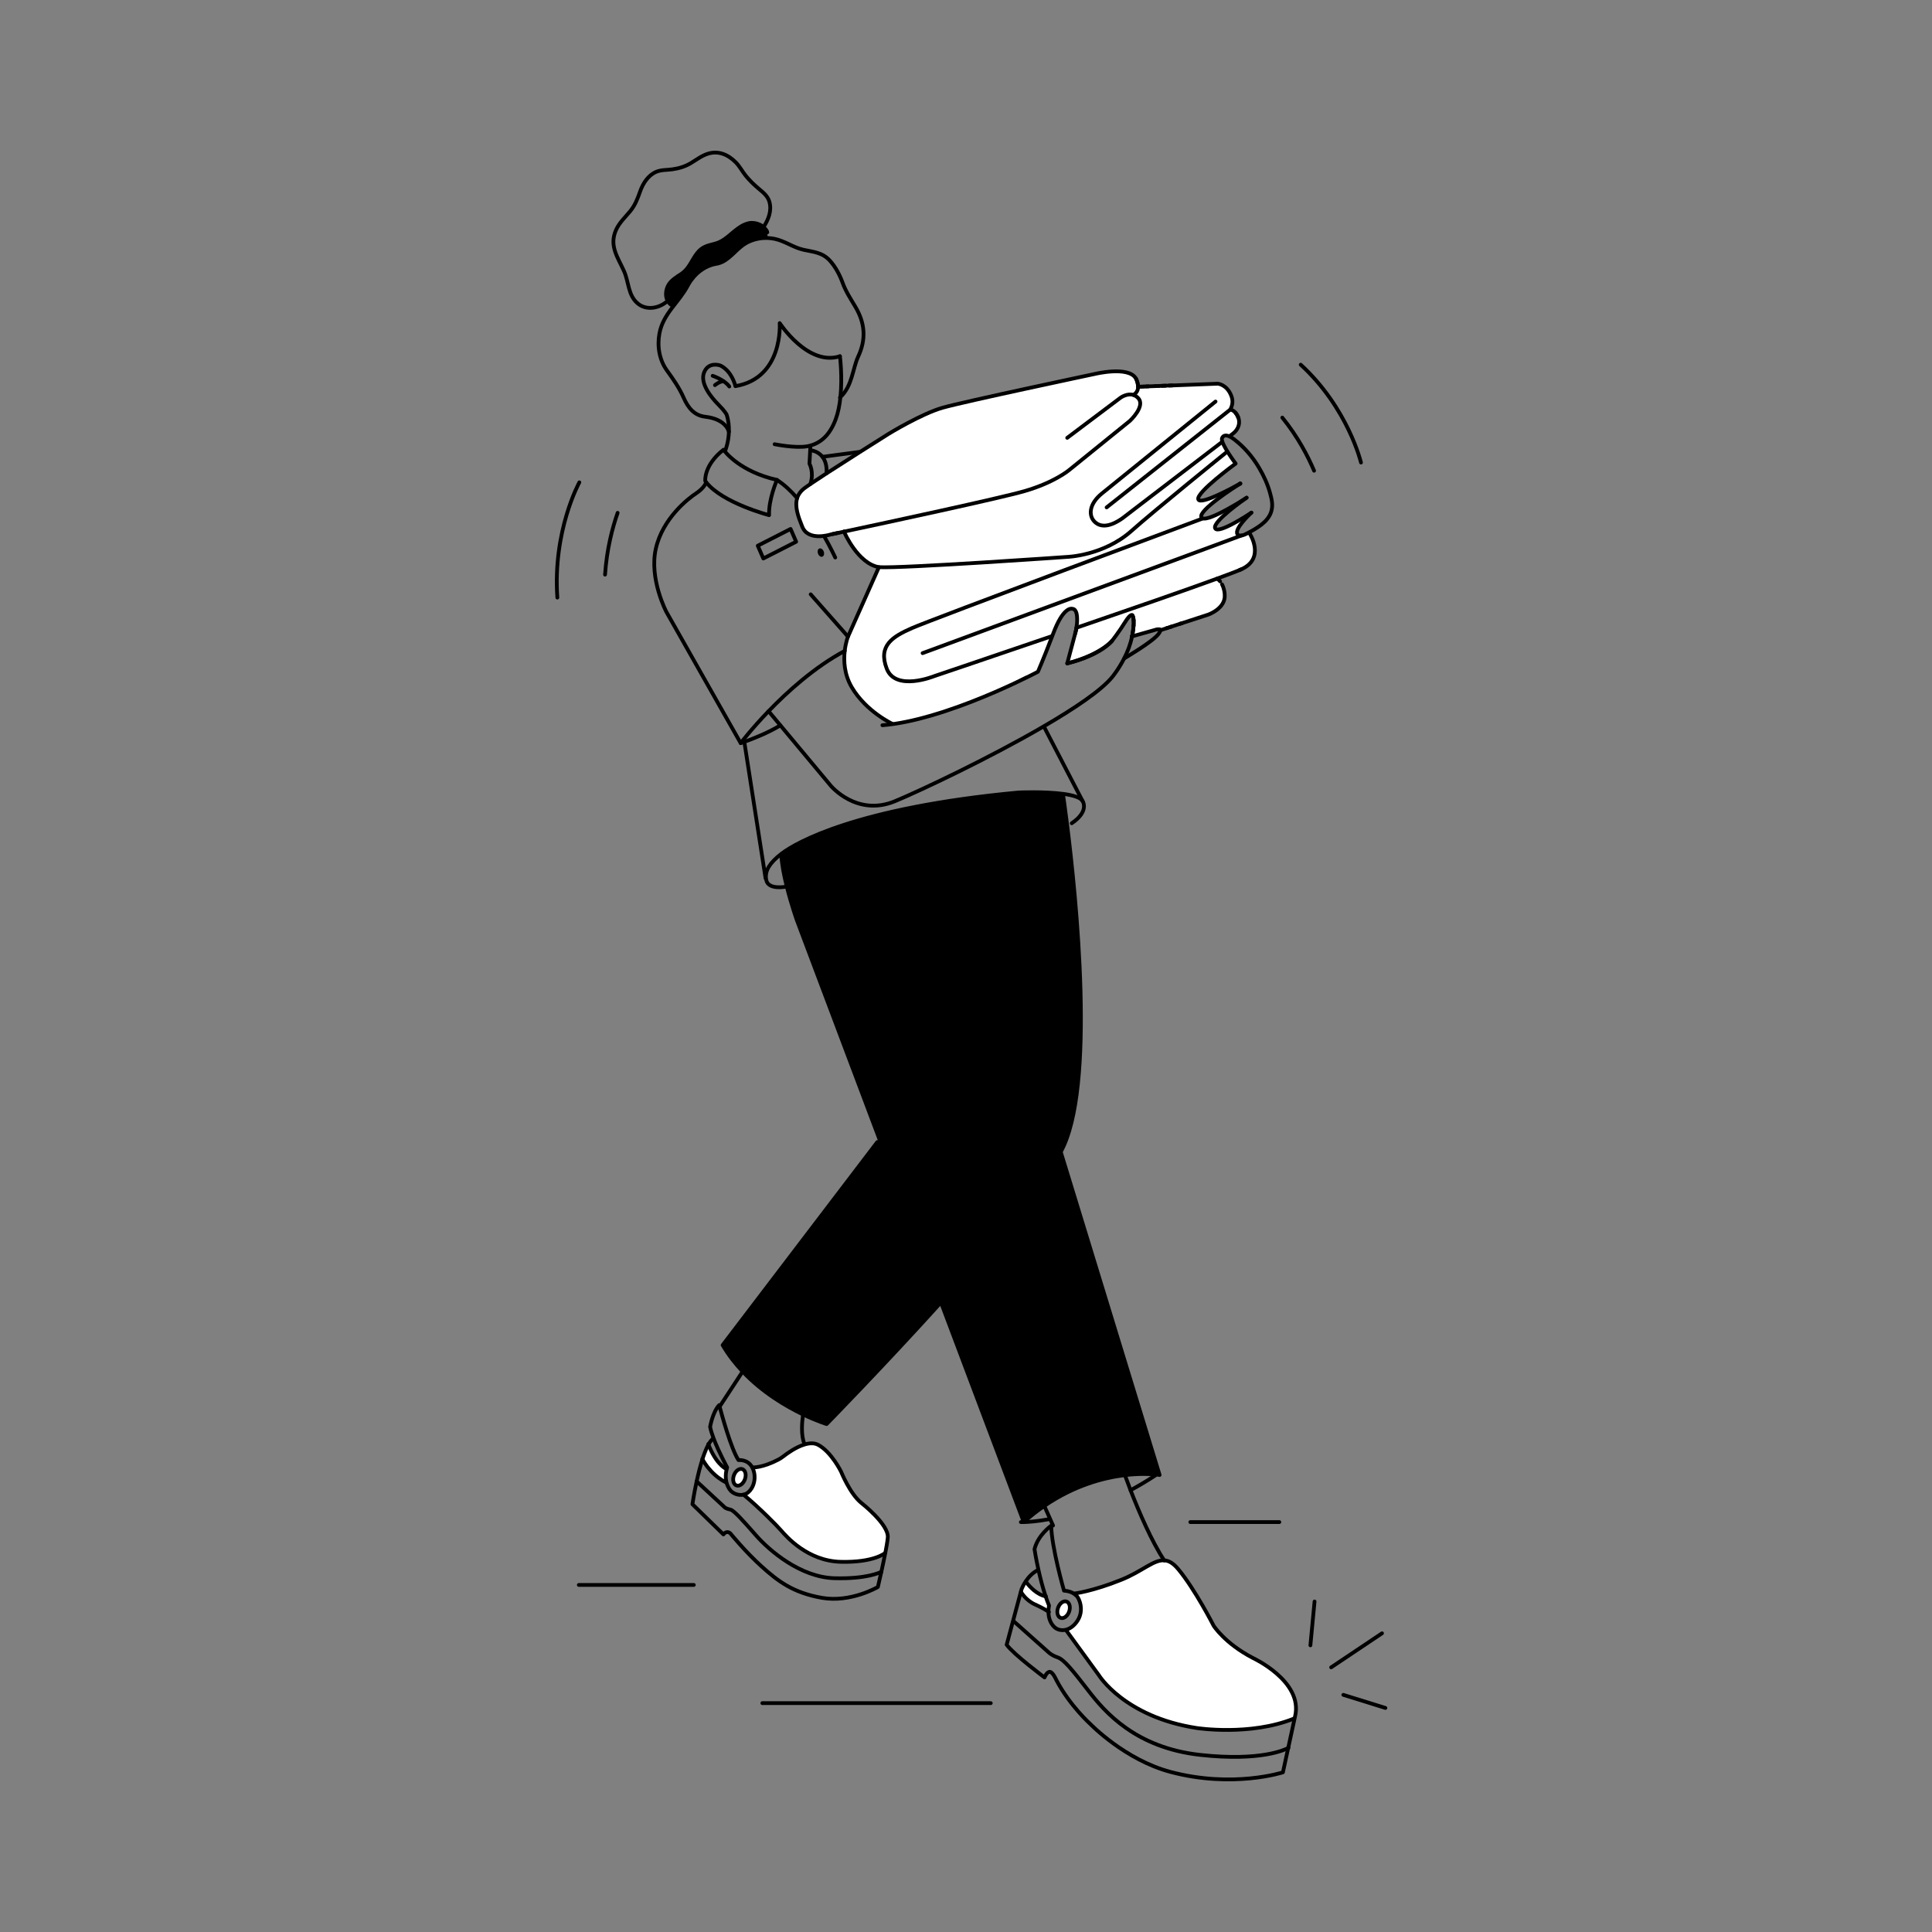 <?xml version="1.0" encoding="UTF-8"?>
<svg id="Illus" xmlns="http://www.w3.org/2000/svg" viewBox="0 0 1077.17 1077.17">
  <rect x="0" y="0" width="1077.17" height="1077.17" fill="#808080" stroke="none"/>
  <defs>
    <style>
      .cls-1 {
        fill: #000200;
      }

      .cls-1, .cls-2, .cls-3 {
        stroke-width: 0px;
      }

      .cls-2 {
        fill: #000;
      }

      .cls-4 {
        fill: none;
        stroke: #000;
        stroke-linecap: round;
        stroke-linejoin: round;
        stroke-width: 2.1px;
      }

      .cls-3 {
        fill: #fff;
      }
    </style>
  </defs>
  <g>
    <g>
      <path class="cls-3" d="M649.07,869.96c2.55.14,5.03,1.53,7.82,4.87,9.31,11.13,19.76,31.58,19.76,31.58,0,0,6.14,9.76,21.81,17.94,0,0,28.16,12.95,23.62,32.48l-.27,1.25-.36.08c-24.55,9.9-54.25,5.28-54.25,5.28-40.27-6.2-54.53-29.44-54.53-29.44l-18.33-25.16-.15-.17s.07,0,.1-.02c.68-.16,1.36-.42,2.03-.79.15-.06.29-.15.43-.24.28-.16.57-.35.84-.56.14-.1.28-.2.41-.32.27-.21.53-.45.79-.71.12-.11.25-.24.36-.37.03-.02.05-.04.06-.06.1-.1.2-.21.28-.32.11-.11.2-.22.29-.34.15-.17.28-.35.42-.53.18-.24.35-.49.52-.75,3.98-6.08.82-12.83-.53-13.96-.14-.12-.28-.24-.44-.37-.14-.13-.3-.26-.47-.39-.01-.01-.03-.02-.04-.03-.08-.06-.17-.13-.26-.2-.1-.07-.21-.14-.32-.22l.31-.03s10-1.13,26.35-7.72c11.45-4.62,17.78-11.12,23.75-10.78Z"/>
      <path class="cls-3" d="M690.82,299.06c1.5.67,3.72-.17,6.07-1.33.05.08.09.14.09.14,0,0,8.38,13.27-4.46,19.33-.12.06-.26.12-.41.19-.29.13-.62.27-1.01.44-.58.24-1.27.52-2.05.83-.5.19-1.04.4-1.62.63-2.4.92-5.42,2.05-8.83,3.3-17.64,6.45-48.37,17.1-78.41,27.4.09-.6.18-1.39.25-2.25.02-.26.04-.54.06-.82,0-.21.02-.42.03-.64.11-3.16-.28-6.68-2.6-6.84,0,0-.05-.02-.15-.04-.94-.27-6.24-1-10.51,13.67-.25.66-.5,1.31-.74,1.95l-.5-.19c-35.08,11.99-65.2,22.16-65.2,22.16,0,0-21.48,8.74-26.44-4.18-4.97-12.91,3.35-17.89,14.03-22.6,10.67-4.71,161.9-61.04,161.9-61.04l.1-.2c4.12,1.81,24.04-11.1,24.62-11.48-.56.38-19.18,13.28-17.56,17.01,1.6,3.69,19.27-8.05,20.23-8.69-.71.56-10.7,8.56-7.86,12.45.28.37.6.63.97.8Z"/>
      <path class="cls-3" d="M691.1,317.83c.39-.17.72-.31,1.01-.44-.29.13-.63.28-1.01.44Z"/>
      <path class="cls-3" d="M691.38,269.66c.06-.03.1-.06.13-.07-.03.02-.08.05-.13.07Z"/>
      <path class="cls-3" d="M690.51,233.17c.65,1.85.36,3.55-.2,4.9.55-1.34.82-3.03.2-4.9Z"/>
      <path class="cls-3" d="M685.94,228.34s1.01.1,2.15,1.03c.24.2.48.43.72.71.54.63,1.09,1.5,1.55,2.68.05.13.1.27.15.41.62,1.87.35,3.56-.2,4.9-.11.27-.23.52-.36.76-.63,1.18-1.53,2.16-2.56,2.95l-1.74,1.34-.23.17c-2.54-1.12-3.57,0-3.93.68-.03.03-.04.07-.06.1-.07.12-.1.22-.11.28-.01.02-.01.03-.01.05-.01,0-.01.02-.01.02-.02.06-.03.14-.05.22-.2,1.48,1.5,4.54,3.18,7.64l-1.06.22s-39.48,31.88-52.5,43.48c-15.57,13.87-35.85,14.52-35.85,14.52,0,0-92.44,6.51-104.99,5.72-11.74-2.02-19.23-19.33-19.23-19.33l-.21-.49s.08-.02.13-.03c22.27-4.74,86.56-18.54,100.41-22.53,16.83-4.86,24.98-11.78,24.98-11.78l33.8-27.37s8.83-8.09,4.75-12.65c-.85-.95-1.77-1.52-2.7-1.82,1.83-1.18,2.65-2.92,2.55-4.59l1.31-.05c.26,0,.55-.02.88-.03l1.04-.04c.38-.02.79-.03,1.22-.05.42-.01.88-.03,1.35-.05l3.95-.15c.57-.02,1.15-.04,1.75-.07l1.84-.07c.62-.02,1.26-.05,1.9-.07l2.16-.09c.59-.02,1.19-.04,1.79-.06l25.22-.97s5.07.27,7.6,6.81c.6,1.55.72,3,.53,4.31-.01.13-.04.26-.06.39-.17.95-.5,1.82-.89,2.59-.05.11-.1.21-.16.31Z"/>
      <path class="cls-3" d="M689.05,318.66c-.5.2-1.04.41-1.62.63.58-.23,1.12-.44,1.62-.63Z"/>
      <path class="cls-3" d="M685.94,255.17c1.07,2.18,2.98,3.29,2.98,3.29,0,0-22.14,16.15-20.83,19.94,1.22,3.53,20.56-7.21,23.19-8.68-2.71,1.72-23.49,14.98-21.44,18.74.13.23.32.4.58.51l-.1.2s-151.23,56.33-161.9,61.04c-10.68,4.71-19,9.69-14.03,22.6,4.96,12.92,26.44,4.18,26.44,4.18,0,0,30.12-10.17,65.2-22.16l.5.19c-2.52,6.63-4.75,12.11-6.18,15.55-1.66,2.83-3.17,4.47-4.45,5.39-.56.29-1.2.61-1.91.97h-.02c-1.05.28-1.79.05-2.15-.15,0,0-20.3,11.45-44.61,19.66-.52.18-1.05.35-1.59.53-8.95,2.88-18.13,5.28-26.74,6.58-.36.05-.72.11-1.07.15-.16-.08-.31-.14-.31-.14,0,0-14.6-6.82-22.58-20.35-4.28-7.23-4.59-14.82-3.95-20.31.55-4.77,1.82-7.96,1.82-7.96l17.1-38.41s.07-.16.14-.31c12.55.79,104.99-5.72,104.99-5.72,0,0,20.28-.65,35.85-14.52,13.02-11.6,52.5-43.48,52.5-43.48l1.06-.22c.53.98,1.05,1.96,1.51,2.89Z"/>
      <path class="cls-3" d="M686.16,228.36s.88.11,1.93,1.01c-1.14-.93-2.15-1.03-2.15-1.03l.22.02Z"/>
      <path class="cls-3" d="M686.99,225.44c.02-.13.05-.26.06-.39l-.06.39Z"/>
      <path class="cls-3" d="M685.42,243.29l-.3.23s-.07.05-.15.12c-2.28-.69-3.15-.13-3.48.33.36-.68,1.39-1.8,3.93-.68Z"/>
      <path class="cls-3" d="M682.82,331.51c.68,7.75-9.18,11.16-9.18,11.16l-14.65,4.78c-.4.13-.81.26-1.21.39l-4.56,1.49c-.36.12-.7.23-1.03.34l-1.1.36c-.23.07-.45.14-.66.21l-3.54,1.16h0c0-.06-.02-.11-.04-.15,0-.04-.02-.07-.05-.1-.02-.03-.04-.06-.07-.09-.08-.08-.19-.14-.31-.17-.05-.02-.1-.03-.16-.04-.96-.17-2.65.45-2.65.45l-12.41,3.5s-.02,0-.04,0c0-.02.01-.04.01-.07,0-.02.02-.05.02-.08.02-.07.04-.17.06-.28,0-.05.02-.09.03-.14.03-.15.06-.32.1-.51.02-.13.05-.27.07-.41.03-.16.06-.32.09-.5.08-.5.17-1.08.25-1.69.01-.11.03-.21.04-.32.08-.64.15-1.33.19-2.02.01-.03.01-.06.01-.09.06-.93.08-1.87.02-2.76v-.07c-.05-.73-.15-1.42-.32-2.02-.08-.31-.19-.59-.31-.85,0,0-.95-1.34-4.23,4-3.29,5.33-7.11,10.22-7.11,10.22l-.02.02c-.38.46-6.85,7.92-25.04,12.63l4.41-16.52.55-2.06s.1-.5.21-1.3c30.04-10.3,60.77-20.95,78.41-27.4.09.06.18.13.26.19.41.32.78.67,1.12,1.04.09.11.18.21.27.32.18.23.35.46.51.7.21.31.4.64.56.96.12.23.23.45.33.68.06.12.11.24.15.36.08.19.15.38.22.57.06.17.11.34.16.5.11.35.2.69.27,1.01.03.1.05.21.07.31l.06.3c.02.1.04.19.05.29.05.25.08.49.11.7.01.08.02.15.02.22.01.05.01.1.02.14.04.4.04.63.04.63Z"/>
      <path class="cls-3" d="M682.63,329.82c.05.26.08.49.11.7-.03-.21-.06-.45-.11-.7Z"/>
      <path class="cls-3" d="M682.58,329.53l-.06-.3.06.3Z"/>
      <path class="cls-3" d="M682.45,328.92c-.07-.32-.16-.66-.27-1.01.11.35.2.69.27,1.01Z"/>
      <path class="cls-3" d="M682.02,327.41c-.07-.19-.14-.38-.22-.57.08.19.16.38.22.57Z"/>
      <path class="cls-3" d="M681.65,326.48c-.1-.23-.21-.45-.33-.68.12.22.23.45.33.68Z"/>
      <path class="cls-3" d="M646.89,351.39c-.01-.05-.02-.1-.04-.14.02.04.04.09.04.14Z"/>
      <path class="cls-2" d="M582.25,839.62c-3.81,2.61-7.64,5.59-11.46,9l-46.17-122.48-33.93-90-46.37-123s-3.14-8.85-5.67-18.89c-1.53-6.1-2.83-12.65-3.05-17.91l-.13-.17c.18-.15.37-.29.56-.43,7.45-5.63,40.72-25.39,131.88-33.9,0,0,14.44-.65,25.02.8l-.14,1.03s.87,5.82,2.09,15.51c5.08,40.28,16.25,147.51-3.47,183.05l55.13,180.14s-.85-.15-2.43-.29c-3.13-.29-9.12-.56-16.91.37-11.98,1.44-28.23,5.72-44.95,17.17Z"/>
      <path class="cls-3" d="M646.42,350.89c-.05-.02-.1-.03-.16-.04.06.01.11.02.16.04Z"/>
      <path class="cls-3" d="M460.83,263.91c5.72-3.71,12.45-8.01,18.46-11.82,8.98-5.7,16.35-10.33,16.35-10.33,0,0,18.06-11.04,29.87-14.43,11.81-3.38,84.85-18.83,84.85-18.83,0,0,18.83-4.61,22.95,2.5l.11.22s.05.1.07.16c.11.23.26.58.41,1,.04.11.07.22.11.33.07.22.13.45.2.69.06.28.13.57.17.88.02.1.04.2.05.3.03.19.05.39.06.59.01.15.02.31.02.46.1,1.67-.72,3.41-2.55,4.59.93.3,1.85.87,2.7,1.82,4.08,4.56-4.75,12.65-4.75,12.65l-33.8,27.37s-8.15,6.92-24.98,11.78c-13.85,3.99-78.14,17.79-100.41,22.53-.05.01-.09.02-.13.03-1.16.25-2.2.47-3.11.67-.66.14-1.26.26-1.78.37-.36.08-.69.14-.97.21-.14.03-.28.05-.4.08-.74.16-1.14.24-1.14.24,0,0-12.49,4.12-15.88-4.27-2.35-5.81-4.31-11.33-2.85-15.99.64-2.07,1.96-3.97,4.21-5.64.74-.55,1.82-1.3,3.15-2.21,2.34-1.59,5.48-3.66,9.01-5.95Z"/>
      <path class="cls-3" d="M599.28,888.94c.17.13.33.26.47.39-.15-.13-.3-.26-.47-.39Z"/>
      <path class="cls-3" d="M599.21,905.6c.1-.1.2-.21.28-.32-.08.11-.18.22-.28.32Z"/>
      <path class="cls-3" d="M597.59,907.06c.14-.1.28-.21.41-.32-.13.12-.27.22-.41.32Z"/>
      <path class="cls-3" d="M597.59,907.06c-.27.21-.56.4-.84.56.28-.17.56-.36.84-.56Z"/>
      <path class="cls-3" d="M596.32,907.86c.14-.08.28-.16.43-.24-.14.09-.28.18-.43.24Z"/>
      <path class="cls-3" d="M594.65,892.93c1.69.61,2.33,3.14,1.42,5.66-.91,2.51-3.03,4.05-4.72,3.44-1.7-.62-2.33-3.15-1.42-5.67.91-2.51,3.02-4.05,4.72-3.43Z"/>
      <path class="cls-3" d="M594.29,908.65c.67-.17,1.35-.43,2.03-.79-.67.37-1.35.63-2.03.79Z"/>
      <path class="cls-3" d="M586.53,355.02c.24-.64.49-1.29.74-1.95-2.44,8.39-4.8,13.9-6.92,17.5,1.43-3.44,3.66-8.92,6.18-15.55Z"/>
      <path class="cls-3" d="M582.98,890.02c.6,1.77,1.23,3.5,1.91,5.16,0,0-.34,1.42-.34,3.39-.77-.52-3.23-2.11-7.52-4.04-5.28-2.38-7.79-7-7.79-7l-.07-.05.34-1.27.03-.09c.03-.06.06-.14.1-.25.14-.34.39-.93.76-1.66.1-.2.21-.41.33-.63.19-.33.39-.69.61-1.06.08-.12.15-.24.23-.36.09-.14.19-.29.29-.45.03.05.07.1.07.1,0,0,3.15,4.61,7.7,6.99.14.08.29.15.44.22.21.11.42.2.64.29.14.07.29.13.45.18.41.16.84.3,1.27.41.14.03.28.07.43.09l.12.03Z"/>
      <path class="cls-3" d="M582.43,889.9c.14.03.28.06.43.09-.15-.02-.29-.06-.43-.09Z"/>
      <path class="cls-3" d="M580.71,889.31c.15.06.3.13.45.18-.16-.05-.31-.11-.45-.18Z"/>
      <path class="cls-3" d="M579.63,888.8c.15.08.3.15.44.22-.15-.07-.3-.14-.44-.22Z"/>
      <path class="cls-3" d="M573.99,376.93c.71-.36,1.35-.68,1.91-.97-.71.52-1.35.82-1.91.97Z"/>
      <path class="cls-2" d="M490.69,636.14l33.93,90c-31.14,34.47-63.74,67.83-63.74,67.83,0,0-5.37-1.63-13.08-5.31-9.55-4.56-22.7-12.27-33.72-23.94-4.13-4.35-7.95-9.26-11.18-14.76l86.25-113.24,1.54-.58Z"/>
      <path class="cls-3" d="M498.88,403.55c8.61-1.3,17.79-3.7,26.74-6.58-8.7,2.86-17.86,5.28-26.74,6.58Z"/>
      <path class="cls-3" d="M498.88,403.55c-.35.06-.7.11-1.05.16-.01,0-.01-.01-.02-.01.35-.04.71-.1,1.07-.15Z"/>
      <path class="cls-3" d="M480.23,837.95s15.47,12.03,14.74,19.36c-.11,1.14-.32,2.6-.6,4.25-.17.96-.35,1.99-.55,3.05-.08.41-.16.83-.24,1.25l-.15.04s-6.15,5.34-24.69,4.88c-18.55-.45-30.49-14.29-33.29-17.54-1.99-2.32-12.02-12.58-20.91-19.91.04,0,.09,0,.14-.03.14-.04.28-.08.41-.12.37-.11.74-.26,1.08-.46.13-.07.26-.15.39-.24.15-.09.3-.2.44-.32.47-.38.89-.81,1.27-1.27.26-.31.49-.64.7-.97.32-.51.6-1.04.83-1.6,1.09-2.58,1.22-5.61.41-8.24-.05-.18-.11-.36-.18-.54-.06-.18-.13-.35-.21-.52-.05-.14-.11-.27-.18-.4-.06-.16-.14-.32-.23-.47h.21s5.2.37,14.2-4.28c1.03-.53,2.01-1.16,2.91-1.87,2.12-1.66,6.98-5.18,11.8-6.63,2.72-.82,5.43-.99,7.63.19,7.42,3.98,12.76,14.93,12.76,14.93,0,0,4.97,12.39,11.31,17.46Z"/>
      <path class="cls-3" d="M494.37,861.56c-.16.96-.35,1.98-.55,3.05.2-1.06.38-2.09.55-3.05Z"/>
      <path class="cls-3" d="M465.7,297.44c.52-.11,1.12-.23,1.78-.37-.67.14-1.26.26-1.78.37Z"/>
      <path class="cls-1" d="M459.19,307.31c.53,1.23.28,2.57-.56,3.01-.84.43-1.96-.22-2.49-1.45-.54-1.23-.29-2.58.56-3.01.84-.43,1.96.22,2.49,1.45Z"/>
      <path class="cls-1" d="M428,132.7v.14s-4.93.25-4.93.25l-7.61,2.81-5.33,4.33-.33.29c2.04-1.94,4.09-3.87,6.5-5.16,3.61-1.94,7.68-2.81,11.7-2.66Z"/>
      <path class="cls-2" d="M427.8,129.57l.2,3.13c-4.02-.15-8.09.72-11.7,2.66-2.41,1.29-4.46,3.22-6.5,5.16l-.13.13-3.64,3.24c-1.07.86-2.19,1.61-3.41,2.18l-2.47.87c-.25.06-.5.11-.76.15-6.49,1.05-12.22,5.59-15.58,11.53l-.58.74-2.83,4.76-4.94,6.38-2.66-2.38-1.41-5.32c.02-.21.05-.42.09-.63l2.26-4.42,3.92-3.57.37-.27s.09-.06.14-.09c.61-.4,1.23-.8,1.83-1.22.49-.34.94-.7,1.36-1.08l1.16-.83,7.45-10.97,6.67-3.14,1.67-.64c.23-.06.45-.12.68-.18,1.04-.29,2.02-.7,2.95-1.2l1.83-.7,7.77-6.46,6.35-2.98,5.78.84c.79.38,1.52.85,2.15,1.41h.01s1.66,2.14,1.66,2.14c0,.01,0,.02.01.03.11.23.21.47.29.72h.01Z"/>
      <path class="cls-1" d="M427.77,129.18l.02.38c-.08-.25-.18-.49-.29-.72l.27.34Z"/>
      <path class="cls-1" d="M425.7,126.51l.12.16c-.63-.56-1.36-1.03-2.15-1.41l1.2.18.83,1.07Z"/>
      <path class="cls-3" d="M420.21,820.08c-.05-.18-.11-.36-.18-.54.07.18.13.36.18.54Z"/>
      <path class="cls-3" d="M419.8,828.32c-.23.56-.51,1.09-.83,1.6.32-.51.6-1.04.83-1.6Z"/>
      <path class="cls-3" d="M418.97,829.92c-.21.33-.44.66-.7.97.25-.31.48-.64.7-.97Z"/>
      <path class="cls-3" d="M413.9,819.1c1.7.62,2.33,3.15,1.42,5.66-.91,2.52-3.02,4.06-4.71,3.44-1.7-.61-2.34-3.15-1.42-5.66.91-2.51,3.02-4.05,4.71-3.44Z"/>
      <path class="cls-1" d="M406.03,143.89l-1.79,1.61-1.62.57c1.22-.57,2.34-1.32,3.41-2.18Z"/>
      <path class="cls-3" d="M404.78,818.95l.43-.02c-.41,1.58-.57,3.01-.56,4.3,0,.28.01.55.03.82.01.21.02.41.05.6.02.28.06.55.11.81,0,.06,0,.11.02.16.03.16.06.32.1.48.04.21.09.41.14.61l-.23-.16c-1.59-.78-3.03-1.69-4.32-2.66-.21-.15-.42-.31-.62-.48-.26-.2-.51-.4-.75-.61-.15-.12-.3-.25-.45-.39-1.56-1.37-2.85-2.79-3.9-4.08-.23-.3-.46-.58-.67-.86-.27-.37-.53-.72-.76-1.06-.19-.27-.36-.53-.52-.77-.13-.19-.24-.38-.35-.55-.07-.11-.13-.21-.19-.31-.12-.19-.22-.37-.31-.52-.19-.33-.32-.58-.39-.71.18-.56.36-1.12.55-1.66.17-.48.34-.96.51-1.42.31-.84.64-1.64.97-2.4.12-.29.25-.57.38-.85.12-.26.24-.51.37-.76.06-.13.13-.26.2-.39.09-.19.19-.37.29-.54.03-.06.06-.12.1-.17.1.29.31.83.61,1.53.03.08.07.18.11.27.17.41.38.87.62,1.36,0,0,0,.01,0,.01.12.26.25.52.39.8.12.25.26.52.4.78.15.29.31.57.47.86.1.17.2.35.3.52s.21.35.32.53c.19.32.4.64.61.96.13.19.26.39.4.58.13.19.27.39.41.58s.28.37.43.56c.17.22.34.43.52.64.13.16.26.31.4.46.41.46.84.9,1.29,1.31.13.12.25.23.38.35.48.41.99.79,1.52,1.13.19.13.39.25.59.36Z"/>
      <path class="cls-3" d="M404.65,823.23c0,.28.01.55.03.82-.02-.27-.03-.54-.03-.82Z"/>
      <path class="cls-3" d="M402.29,817.11c.12.12.25.24.38.35-.13-.12-.25-.23-.38-.35Z"/>
      <path class="cls-1" d="M398.31,135.94l3.63-1.38c-.93.5-1.91.91-2.95,1.2-.23.06-.45.12-.68.18Z"/>
      <path class="cls-1" d="M400.15,146.94l-5.55,1.96-6.83,4.68-3.96,5.04c3.36-5.94,9.09-10.48,15.58-11.53.26-.04.51-.09.76-.15Z"/>
      <path class="cls-3" d="M397.91,811.49c.1.17.21.35.32.53-.11-.18-.22-.36-.32-.53Z"/>
      <path class="cls-3" d="M397.61,810.97c-.16-.29-.32-.57-.47-.86.15.28.31.57.47.86Z"/>
      <path class="cls-3" d="M396.74,809.33c-.14-.28-.27-.54-.39-.8.12.25.25.52.39.8Z"/>
      <path class="cls-3" d="M396.35,808.52c-.24-.49-.45-.95-.62-1.36.18.41.38.87.62,1.36Z"/>
      <path class="cls-3" d="M395.01,805.35c.11.29.31.83.61,1.54-.3-.7-.51-1.24-.61-1.53,0,0,0,0,0,0Z"/>
      <path class="cls-3" d="M395.01,805.35s0,0,0,0c0,0,0,0,0,0h0Z"/>
      <path class="cls-3" d="M395.01,805.36s-.07.11-.1.17l.09-.18s0,0,0,0Z"/>
      <path class="cls-3" d="M394.62,806.07c-.07.13-.14.26-.2.39.06-.13.13-.26.2-.39Z"/>
      <path class="cls-3" d="M392.88,815.64c.16.24.33.5.52.77-.19-.27-.36-.53-.52-.77Z"/>
      <path class="cls-1" d="M378.17,153.82l3.19-2.3c-.42.38-.87.74-1.36,1.08-.6.42-1.22.82-1.83,1.22Z"/>
      <path class="cls-1" d="M371.31,162.51l.17-.34c-.04.21-.07.42-.09.63l-.08-.29Z"/>
    </g>
    <g>
      <path class="cls-4" d="M688.81,230.08c.54.63,1.09,1.5,1.55,2.68"/>
      <path class="cls-4" d="M651.91,214.96c.59-.02,1.19-.04,1.79-.06"/>
      <path class="cls-4" d="M647.85,215.12c.62-.02,1.26-.05,1.9-.07"/>
      <path class="cls-4" d="M644.26,215.26c.57-.02,1.15-.04,1.75-.07"/>
      <path class="cls-4" d="M637.74,215.51c.38-.02.79-.03,1.22-.05.42-.01.88-.03,1.35-.05"/>
      <path class="cls-4" d="M635.82,215.58c.26,0,.55-.02.88-.03"/>
      <path class="cls-4" d="M634.38,214.28c.02.1.04.2.05.3"/>
      <path class="cls-4" d="M633.9,212.38c.04.11.07.22.11.33.07.22.13.45.2.69"/>
      <path class="cls-4" d="M633.42,211.22s.05.1.07.16"/>
      <path class="cls-4" d="M464.73,297.65c-.14.03-.28.05-.4.08"/>
      <path class="cls-4" d="M467.48,297.07c-.67.14-1.26.26-1.78.37"/>
      <path class="cls-4" d="M490.03,316.22c-11.74-2.02-19.23-19.33-19.23-19.33l-.21-.49"/>
      <path class="cls-4" d="M599.43,353.35l.55-2.06s.1-.5.21-1.3"/>
      <path class="cls-4" d="M620.06,357.24c-.38.46-6.85,7.92-25.04,12.63"/>
      <path class="cls-4" d="M632.05,345.87c-.05-.73-.15-1.42-.32-2.02"/>
      <path class="cls-4" d="M632.03,348.7c.06-.93.08-1.87.02-2.76"/>
      <path class="cls-4" d="M631.83,350.81c.08-.64.15-1.33.19-2.02"/>
      <path class="cls-4" d="M631.54,352.82c.08-.5.17-1.08.25-1.69"/>
      <path class="cls-4" d="M631.38,353.73c.02-.13.05-.27.07-.41"/>
      <path class="cls-4" d="M631.25,354.38c0-.05.02-.09.03-.14"/>
      <path class="cls-4" d="M631.17,354.74s.02-.05.02-.08"/>
      <path class="cls-4" d="M631.2,354.8s-.02,0-.04,0"/>
      <path class="cls-4" d="M646.8,351.15s-.04-.06-.07-.09"/>
      <path class="cls-4" d="M646.89,351.39c-.01-.05-.02-.1-.04-.14"/>
      <path class="cls-4" d="M651.09,350.03c-.23.07-.45.14-.66.21"/>
      <path class="cls-4" d="M653.22,349.33c-.36.12-.7.23-1.03.34"/>
      <path class="cls-4" d="M658.99,347.45c-.4.13-.81.26-1.21.39"/>
      <path class="cls-4" d="M692.11,317.39c-.29.13-.63.28-1.01.44"/>
      <path class="cls-4" d="M468.29,198.62s1.48,11.28.28,22.78c-.43,4.27-1.24,8.57-2.63,12.34-3.32,9-8.44,13.22-14.43,14.76-.45.12-.91.22-1.37.31-6.57,1.23-18.27-1.14-18.27-1.14"/>
      <path class="cls-4" d="M404.5,250.82s1.71-4.31,1.9-10.11c.09-2.93-.19-6.23-1.28-9.55,0,0-.76-1.75-4.57-5.57-3.8-3.81-10.47-11.76-7.99-17.95,2.47-6.19,8.85-3.92,8.85-3.92,0,0,5.9,1.96,8.66,11.56"/>
      <path class="cls-4" d="M433.19,267.59s-4.75,10.81-4.39,19.64c0,0-25.87-6.75-35.02-18.29-.2-.25-.39-.5-.57-.75,0,0-1.01-8.63,10.16-17.46,0,0,.03.05.1.14.96,1.32,9.31,12.08,29.72,16.72Z"/>
      <path class="cls-4" d="M444.45,277.71c-3.6-4.11-7.13-7.46-11.26-10.12"/>
      <path class="cls-4" d="M465.68,310.84s-2.51-5.42-6.21-11.92"/>
      <path class="cls-4" d="M451.79,249.53l-.08,1.5-.4,7.54s2.7,4.75.51,11.29"/>
      <path class="cls-4" d="M451.71,251.03s4.12.17,6.84,3.67c1.48,1.91,2.54,4.81,2.28,9.21h0"/>
      <line class="cls-4" x1="458.55" y1="254.7" x2="479.2" y2="251.95"/>
      <path class="cls-4" d="M393.7,269.01s-1.11,3.13-5.57,6.03c-4.45,2.9-18.7,14-22.49,30.9-3.78,16.89,5.9,35.24,5.9,35.24l41.42,73.14s5.89-7.79,15.55-17.81c10.57-10.96,25.65-24.59,42.46-33.61"/>
      <path class="cls-4" d="M412.96,414.32s.76-.25,2.03-.7c4.05-1.46,13.32-5,20.1-9.22"/>
      <path class="cls-4" d="M646.42,350.89c-.05-.02-.1-.03-.16-.04-.96-.17-2.65.45-2.65.45l-12.41,3.5"/>
      <path class="cls-4" d="M626.83,367.07s15.53-9.07,18.96-13.45c.87-1.11,1.16-1.8,1.1-2.22h0c0-.06-.02-.11-.04-.15,0-.04-.02-.07-.05-.1-.01-.03-.04-.07-.07-.09"/>
      <path class="cls-4" d="M438.29,494.34s-9.85,2.02-11.05-3.6c-.07-.34-.13-.69-.17-1.03-.46-4.27,1.91-8.52,8.4-13.54.18-.15.37-.29.56-.43,7.45-5.63,40.72-25.39,131.88-33.9,0,0,14.44-.65,25.02.8,5.19.7,9.46,1.92,10.64,3.96,0,0,4.01,5.61-6.03,12.39"/>
      <line class="cls-4" x1="582.01" y1="405.05" x2="603.57" y2="446.6"/>
      <line class="cls-4" x1="426.84" y1="489.73" x2="414.99" y2="413.62"/>
      <path class="cls-4" d="M470.59,296.4c-1.16.25-2.2.47-3.11.67-.66.14-1.26.26-1.78.37-.36.08-.69.14-.97.21-.14.03-.28.05-.4.08-.74.16-1.14.24-1.14.24,0,0-12.49,4.12-15.88-4.27-2.35-5.81-4.31-11.33-2.85-15.99.64-2.07,1.96-3.97,4.21-5.64.74-.55,1.82-1.3,3.15-2.21,2.34-1.59,5.48-3.66,9.01-5.95,5.72-3.71,12.45-8.01,18.46-11.82,8.98-5.7,16.35-10.33,16.35-10.33,0,0,18.06-11.04,29.87-14.43,11.81-3.38,84.85-18.83,84.85-18.83,0,0,18.83-4.61,22.95,2.5l.11.22s.05.1.07.16c.11.23.26.58.41,1,.04.1.07.21.11.33.07.21.13.45.2.69.06.28.13.57.17.88.02.1.04.2.05.3.03.19.05.39.06.59.01.04.01.07.01.11"/>
      <line class="cls-4" x1="635.82" y1="215.58" x2="634.51" y2="215.63"/>
      <line class="cls-4" x1="637.74" y1="215.51" x2="636.7" y2="215.55"/>
      <polyline class="cls-4" points="644.26 215.26 640.31 215.41 638.96 215.46"/>
      <path class="cls-4" d="M686.1,228.03c.39-.77.72-1.64.89-2.59.02-.13.05-.26.06-.39.19-1.31.07-2.76-.53-4.31-2.53-6.54-7.6-6.81-7.6-6.81l-25.22.97-1.79.06-2.16.09-1.9.07-1.84.07"/>
      <path class="cls-4" d="M690.36,232.76c-.44-1.18-.98-2.04-1.55-2.68-.24-.28-.48-.51-.72-.71-1.14-.93-2.15-1.03-2.15-1.03"/>
      <path class="cls-4" d="M685.65,243.12l1.74-1.34c1.03-.79,1.93-1.77,2.56-2.95.13-.24.25-.49.36-.76.55-1.34.82-3.03.2-4.9"/>
      <path class="cls-4" d="M677.71,223.88l-63.31,51.21c-7.25,5.87-7.52,12.23-4.27,15.63,2.7,2.83,7.5,3.92,15.55-1.68l55.69-42.65"/>
      <path class="cls-4" d="M489.89,316.53l-17.1,38.41s-1.27,3.19-1.82,7.96c-.64,5.49-.33,13.08,3.95,20.31,7.98,13.53,22.58,20.35,22.58,20.35"/>
      <path class="cls-4" d="M680.25,324.14c-.09-.11-.18-.21-.27-.32-.34-.37-.71-.72-1.12-1.04"/>
      <path class="cls-4" d="M646.83,351.42l.06-.02,3.54-1.16.66-.21,1.1-.36,1.03-.34,4.56-1.49,1.21-.39,14.65-4.78s9.86-3.41,9.18-11.16c0,0,0-.23-.04-.63-.01-.04-.01-.09-.02-.14,0-.07,0-.14-.02-.22-.03-.21-.06-.45-.11-.7,0-.1-.03-.19-.05-.29l-.06-.3c-.02-.1-.04-.21-.07-.31-.07-.32-.16-.66-.27-1.01-.05-.16-.1-.33-.16-.5-.07-.19-.14-.38-.22-.57-.04-.12-.09-.24-.15-.36-.1-.23-.21-.45-.33-.68"/>
      <path class="cls-4" d="M586.03,354.83c-35.08,11.99-65.2,22.16-65.2,22.16,0,0-21.48,8.74-26.44-4.18-4.97-12.91,3.35-17.89,14.03-22.6,10.67-4.71,161.9-61.04,161.9-61.04"/>
      <path class="cls-4" d="M678.6,322.59c-17.64,6.45-48.37,17.1-78.41,27.4h-.01"/>
      <path class="cls-4" d="M696.98,297.87s8.38,13.27-4.46,19.33c-.12.06-.26.12-.41.19-.29.13-.62.27-1.01.44-.58.24-1.27.52-2.05.83-.5.19-1.04.4-1.62.63-2.4.92-5.42,2.05-8.83,3.3"/>
      <polyline class="cls-4" points="514.39 364.15 690.82 299.06 692.07 298.6 692.09 298.59"/>
      <path class="cls-4" d="M524.62,726.14l-33.93-90-46.37-123s-3.14-8.85-5.67-18.89c-1.53-6.1-2.83-12.65-3.05-17.91"/>
      <path class="cls-4" d="M546.26,494.7l45.15,147.53,55.13,180.14s-.85-.15-2.43-.29c-3.13-.29-9.12-.56-16.91.37-11.98,1.44-28.23,5.72-44.95,17.17-3.81,2.61-7.64,5.59-11.46,9l-46.17-122.48"/>
      <path class="cls-4" d="M447.71,788.85c-.56,3.94-1.23,11.36.77,16.08"/>
      <line class="cls-4" x1="401.35" y1="784.04" x2="413.92" y2="764.87"/>
      <polyline class="cls-4" points="581.88 838.79 582.25 839.62 585.46 846.83 586.97 850.22 587.12 850.55"/>
      <path class="cls-4" d="M627.21,822.51c.85,2.36,1.9,5.2,3.12,8.34,4.68,12.07,11.76,28.51,18.74,39.11.02.03.03.05.05.08"/>
      <path class="cls-4" d="M397.34,209.53s6.58,2.19,9.27,5.97"/>
      <path class="cls-4" d="M398.62,214.73s2.58-2.16,4.74-2.16"/>
      <path class="cls-4" d="M598.97,888.46s10-1.13,26.35-7.72c11.45-4.62,17.78-11.12,23.75-10.78,2.55.14,5.03,1.53,7.82,4.87,9.31,11.13,19.76,31.58,19.76,31.58,0,0,6.14,9.76,21.81,17.94,0,0,28.16,12.95,23.62,32.48l-.27,1.25-3.58,16.48-2.95,13.59s-27.79,9.05-62.69-.23c-25.35-6.74-44.56-26.58-44.56-26.58,0,0-11.53-10.28-19.08-24.65,0,0-1.89-4.44-3.61-4.57-1.71-.13-2.97,3.12-2.97,3.12,0,0-17.16-12.8-21.12-18.22l3.55-13.25,4.37-16.29.34-1.27.03-.09c.02-.06.06-.14.1-.25.14-.34.39-.93.76-1.66.1-.2.21-.41.33-.63.19-.33.39-.69.61-1.06.07-.12.15-.24.23-.36.09-.14.19-.29.29-.45,1.52-2.29,3.82-4.92,7.02-6.45"/>
      <path class="cls-4" d="M565.11,903.85l19.27,17.16s1.72,1.85,5.28,3.04,8.32,7.13,17.29,18.74c8.98,11.62,26.14,31.69,62.31,35.65,34.01,3.72,47.48-3.06,48.97-3.88.09-.05.14-.08.14-.08"/>
      <path class="cls-4" d="M594.34,908.84l18.33,25.16s14.26,23.24,54.53,29.44c0,0,29.7,4.62,54.25-5.28"/>
      <path class="cls-4" d="M569.24,887.53s2.51,4.62,7.79,7c4.29,1.93,6.75,3.52,7.52,4.04.18.13.27.19.27.19"/>
      <path class="cls-4" d="M571.93,881.81s3.15,4.61,7.7,6.99c.14.08.29.15.44.22.21.11.42.2.64.29.14.07.29.13.45.18.41.16.84.3,1.27.41.14.03.28.07.43.09l.12.03c.05.01.11.02.16.03"/>
      <path class="cls-4" d="M598.66,888.49c-1.12-.73-2.75-1.45-5.44-1.64,0,0-6.91-24.01-7.13-36.24,0,0-7.43,5.25-9.31,13.13,0,0,.73,4.92,2.19,11.5,1,4.5,2.34,9.77,4.01,14.78.6,1.77,1.23,3.5,1.91,5.16,0,0-.34,1.42-.34,3.39.01,2.54.6,6.01,3.26,8.54,1.57,1.5,3.93,2.15,6.38,1.56.04,0,.07,0,.1-.02.68-.16,1.36-.42,2.03-.79.15-.06.29-.15.43-.24.28-.16.57-.35.84-.56.14-.1.28-.2.41-.32.27-.21.53-.45.79-.71.13-.12.25-.24.36-.37.03-.02.05-.04.06-.06.1-.1.2-.21.28-.32.11-.11.2-.22.29-.34.14-.17.28-.35.42-.53.18-.24.35-.49.52-.75,3.98-6.08.82-12.83-.53-13.96-.14-.12-.28-.24-.44-.37-.14-.13-.3-.26-.47-.39-.01-.01-.03-.02-.04-.03-.08-.07-.17-.13-.26-.2-.1-.07-.21-.14-.32-.22Z"/>
      <path class="cls-4" d="M596.07,898.59c-.91,2.51-3.03,4.05-4.72,3.44-1.7-.62-2.33-3.15-1.42-5.67.91-2.51,3.02-4.05,4.72-3.43,1.69.61,2.33,3.14,1.42,5.66Z"/>
      <path class="cls-4" d="M415.32,824.76c-.91,2.52-3.02,4.06-4.71,3.44-1.7-.61-2.34-3.15-1.42-5.66.91-2.51,3.02-4.05,4.71-3.44,1.7.62,2.33,3.15,1.42,5.66Z"/>
      <path class="cls-4" d="M401.17,784.08c1.05,3.94,6.51,24.04,10.58,29.99,0,0,4.94-.61,7.51,3.8.05.09.11.19.15.28.09.15.17.31.23.47.08.13.14.26.18.4.08.17.15.34.21.52.07.18.13.36.18.54.81,2.63.68,5.66-.41,8.24-.23.56-.51,1.09-.83,1.6-.21.33-.44.66-.7.97-.38.46-.8.89-1.27,1.27-.14.12-.29.23-.44.32-.13.09-.26.17-.39.24-.34.2-.71.35-1.08.46-.14.05-.27.09-.41.12-.05.02-.1.03-.14.03-2.86.63-6.14-.7-7.58-2.71-.7-.96-1.41-2.26-1.86-3.91-.05-.2-.1-.4-.14-.61-.04-.16-.07-.32-.1-.48-.01-.05-.02-.1-.02-.16-.05-.26-.09-.53-.11-.81-.03-.19-.04-.39-.05-.6-.02-.27-.03-.54-.03-.82-.01-1.29.15-2.72.56-4.3.06-.26.13-.52.21-.79,0,0-4.67-8.49-7.54-16.12-.88-2.34-1.6-4.59-1.96-6.5,0,0,1.45-8.41,5.07-12.12,0,0,.06.24.18.68Z"/>
      <path class="cls-4" d="M419.62,818.14s5.2.38,14.2-4.27c1.03-.53,2.01-1.16,2.91-1.87,2.12-1.66,6.98-5.18,11.8-6.63,2.72-.82,5.43-.99,7.63.19,7.42,3.98,12.76,14.93,12.76,14.93,0,0,4.97,12.39,11.31,17.46,0,0,15.47,12.03,14.74,19.36-.11,1.14-.32,2.6-.6,4.25-.17.96-.35,1.99-.55,3.05-.08.41-.16.83-.24,1.25-.67,3.47-1.48,7.23-2.19,10.47-1.06,4.79-1.94,8.48-1.94,8.48,0,0-15.01,8.86-31.11,6.06-16.11-2.81-24.52-9.23-33.65-17.46-9.14-8.23-17.37-18.36-17.37-18.36,0,0-1.9-2.18-3.98.45l-17.28-16.83s.84-5.75,2.35-12.75c.87-4,1.95-8.4,3.23-12.37.18-.56.36-1.12.55-1.66.17-.48.34-.96.51-1.42.31-.84.64-1.64.97-2.4.12-.29.25-.57.38-.85.12-.26.24-.51.37-.76.06-.13.13-.26.2-.39.09-.19.19-.37.29-.54.03-.06.06-.12.1-.17,0,0,0,0,0,0,.75-1.33,1.54-2.4,2.36-3.13"/>
      <path class="cls-4" d="M394.92,805.11s.03.08.08.24c0,0,0,0,0,0,.1.29.31.83.61,1.53.03.08.07.18.11.27.17.41.38.87.62,1.36,0,0,0,.01,0,.01.12.26.25.52.39.8.12.25.26.52.4.78.15.29.31.57.47.86.1.17.2.35.3.52s.21.35.32.53c.19.32.4.64.61.96.13.19.26.39.4.58.13.19.27.39.41.58s.29.38.43.56c.17.22.34.43.52.64.13.16.27.31.4.46.41.46.84.9,1.29,1.31.13.12.25.23.38.35.48.41.99.79,1.52,1.13.19.13.39.25.59.36"/>
      <path class="cls-4" d="M414.54,833.33c8.89,7.33,18.92,17.59,20.91,19.91,2.8,3.25,14.74,17.09,33.29,17.54,18.54.46,24.69-4.88,24.69-4.88"/>
      <path class="cls-4" d="M391.58,813.43l.06.12c.07.13.2.38.39.71.09.16.19.33.31.52.06.1.12.2.19.31.11.17.22.36.35.55.16.24.33.5.52.77.23.34.49.69.76,1.06.21.28.43.57.67.86,1.05,1.29,2.34,2.71,3.9,4.08.14.13.29.26.45.39.24.21.49.41.75.61.2.17.4.33.62.48,1.29.97,2.73,1.88,4.32,2.66"/>
      <path class="cls-4" d="M388.41,825.92l15.92,14.74s1.09.64,2.9,1,6.6,5.61,14.2,14.29,24.87,23.43,43.78,23.97c18.01.51,25.51-3.23,26.18-3.59.03-.02.05-.03.05-.03"/>
      <path class="cls-4" d="M691.28,269.72c-2.63,1.47-21.97,12.21-23.19,8.68-1.31-3.79,20.83-19.94,20.83-19.94,0,0-8.08-10.77-7.67-13.82.02-.08.03-.16.05-.22,0,0,0-.01.01-.02,0-.01,0-.03.01-.05.02-.06.06-.16.11-.28.02-.03.03-.07.06-.1.36-.68,1.39-1.8,3.93-.68.77.34,1.68.89,2.76,1.72,5.49,4.23,10.27,9.74,13.89,15.96,2.5,4.27,4.64,8.86,5.98,13.72.96,3.45,1.8,6.78.77,10.36-.88,3.08-3.06,5.5-5.41,7.36-2.37,1.86-5.05,3.39-7.68,4.76-.82.43-2.33,1.26-3.66,1.43-.87.11-1.66-.06-2.14-.79-1.92-2.96,7.12-11.38,7.78-12"/>
      <path class="cls-4" d="M691.57,269.55s-.01,0-.04.03c0,0-.01,0-.02.01-.03,0-.07.04-.13.07"/>
      <path class="cls-4" d="M691.38,269.66c.05-.02.1-.05.13-.07"/>
      <path class="cls-4" d="M691.38,269.66s-.06.05-.1.06"/>
      <path class="cls-4" d="M695.05,277.48h-.01c-.58.39-20.5,13.3-24.62,11.49-.26-.11-.45-.28-.58-.51-2.05-3.76,18.73-17.02,21.44-18.74"/>
      <path class="cls-4" d="M697.71,285.81c-.96.64-18.63,12.38-20.23,8.69-1.62-3.73,17-16.63,17.56-17.01"/>
      <path class="cls-4" d="M490.03,316.22c12.55.79,104.99-5.72,104.99-5.72,0,0,20.28-.65,35.85-14.52,13.02-11.6,52.5-43.48,52.5-43.48"/>
      <path class="cls-4" d="M595.02,244.11l29.73-22.37s3.66-2.68,7.21-1.52c.93.3,1.85.87,2.7,1.82,4.08,4.56-4.75,12.65-4.75,12.65l-33.8,27.37s-8.15,6.92-24.98,11.78c-13.85,3.99-78.14,17.79-100.41,22.53-.05.01-.09.02-.13.03"/>
      <path class="cls-4" d="M634.51,215.63c.1,1.67-.72,3.41-2.55,4.59"/>
      <line class="cls-4" x1="616.99" y1="282.89" x2="685.94" y2="228.34"/>
      <path class="cls-4" d="M410.07,215.28c26.81-4.55,24.64-35.14,24.64-35.14,0,0,15.74,24.24,33.58,18.48"/>
      <path class="cls-4" d="M406.38,240.71s-1.37-7-13.19-8.36c-6.03-.69-9.48-4.84-11.98-10.5-2.57-5.81-5.81-10.36-9.45-15.42-4.17-5.82-5.44-13.42-4.09-20.56,2.08-11.03,10.86-17.27,15.76-26.57.12-.23.25-.46.38-.68,3.36-5.94,9.09-10.48,15.58-11.53.26-.04.51-.09.76-.15.87-.2,1.69-.5,2.47-.87,1.22-.57,2.34-1.32,3.41-2.18,1.26-.99,2.45-2.11,3.64-3.24l.13-.13c2.04-1.94,4.09-3.87,6.5-5.16,3.61-1.94,7.68-2.81,11.7-2.66,1.32.05,2.64.21,3.93.48,5.58,1.16,10.38,4.8,15.94,6.06,5.52,1.25,10.52,1.38,14.77,6.02,3.09,3.37,5.54,7.98,7.13,12.35,1.77,4.87,4.52,9.04,7.12,13.41,5.37,9.03,6.13,17.98,1.64,27.64-3.21,6.9-3.26,16.38-9.96,22.74-.09.1-.17.18-.26.26"/>
      <path class="cls-4" d="M427.5,128.84c.11.23.21.47.29.72"/>
      <path class="cls-4" d="M425.83,126.68c.68.61,1.25,1.32,1.66,2.13"/>
      <path class="cls-4" d="M378.17,153.82c.61-.4,1.23-.8,1.83-1.22.49-.34.94-.7,1.36-1.08,3.21-2.89,4.52-6.8,7.29-10.37,2.84-3.67,5.79-4.18,9.66-5.21.23-.06.45-.12.68-.18,1.04-.29,2.02-.7,2.95-1.2,5.45-2.91,9.39-8.78,15.55-10.13,1.89-.41,4.2-.1,6.18.83.79.38,1.52.85,2.15,1.41"/>
      <path class="cls-4" d="M375.02,170.46c-1.27-.66-2.19-1.61-2.8-2.73-.78-1.45-1.05-3.17-.83-4.93.02-.21.05-.42.09-.63.08-.47.2-.93.35-1.39,1.08-3.34,3.59-5.14,6.2-6.87"/>
      <path class="cls-4" d="M371.72,168.21c-4.66,3.85-11.64,5-16.42.76-5.19-4.6-4.69-11.79-7.39-17.82-3.42-7.66-8.44-14.11-4.42-22.99,1.8-3.99,4.99-6.97,7.7-10.2,2.83-3.37,4.24-7.04,5.72-11.26,1.64-4.64,4.57-9.05,8.98-10.91,2.84-1.19,5.91-.96,8.92-1.38,3.7-.52,7.07-1.5,10.34-3.46,3.14-1.88,6.12-4.19,9.61-5.27,5.86-1.81,11.22.52,15.52,4.9,2.17,2.22,3.58,5.04,5.55,7.46,2.14,2.63,4.58,4.96,7.12,7.11,2.42,2.05,5.06,4.02,6.01,7.32,1.43,4.99-.52,9.93-3.18,13.98"/>
      <line class="cls-4" x1="472.79" y1="354.94" x2="451.99" y2="331.37"/>
      <line class="cls-4" x1="742.17" y1="929.62" x2="770.53" y2="910.63"/>
      <line class="cls-4" x1="748.96" y1="944.95" x2="772.41" y2="952.25"/>
      <line class="cls-4" x1="730.6" y1="917.35" x2="732.92" y2="892.9"/>
      <path class="cls-4" d="M758.81,257.89s-7.23-30.37-33.61-54.57"/>
      <path class="cls-4" d="M732.65,262.45c-3.38-8.02-8.98-18.84-17.71-29.62"/>
      <path class="cls-4" d="M323.02,268.92s-14.89,26.9-12.28,64.26"/>
      <path class="cls-4" d="M344.36,285.92c-2.88,8.24-6.06,20.15-7.02,34.46"/>
      <line class="cls-4" x1="713.29" y1="848.62" x2="663.65" y2="848.62"/>
      <line class="cls-4" x1="386.83" y1="883.67" x2="322.71" y2="883.67"/>
      <line class="cls-4" x1="552.39" y1="949.57" x2="425.04" y2="949.57"/>
      <path class="cls-4" d="M524.62,726.14c-31.14,34.47-63.74,67.83-63.74,67.83,0,0-5.37-1.63-13.08-5.31-9.55-4.56-22.7-12.27-33.72-23.94-4.13-4.35-7.95-9.26-11.18-14.76l86.25-113.24"/>
      <path class="cls-4" d="M592.79,443.67s.87,5.82,2.09,15.51c5.08,40.28,16.25,147.51-3.47,183.05-.09.18-.19.35-.29.52-1.02,1.77-1.64,2.83-2.91,4.8"/>
      <path class="cls-4" d="M630.33,830.85c4.44-2.39,9.03-5.11,13.73-8.19"/>
      <path class="cls-4" d="M569.17,848.62s.55.03,1.62,0c2.34-.05,7.18-.32,14.35-1.65"/>
      <path class="cls-4" d="M428.51,396.51l6.58,7.89,28.02,33.59s14.48,17.56,35.85,8.72c13.66-5.65,52.39-23.92,83-41.75,17.3-10.07,32-20,38.12-27.44,0,0,3.53-4.25,6.71-10.47,1.81-3.56,3.51-7.78,4.36-12.2,0,0,0,0,.01-.04,0-.02.01-.04.01-.07,0-.02,0-.04.02-.08.02-.07.04-.17.06-.28,0-.04.02-.09.03-.14.03-.15.06-.32.1-.51.02-.13.04-.27.07-.41.03-.16.06-.32.09-.5.08-.5.17-1.08.25-1.69.01-.11.03-.21.04-.32.07-.65.14-1.33.19-2.02.01-.03.01-.06.01-.09.06-.93.08-1.87.02-2.76v-.07c-.06-.73-.15-1.42-.32-2.02-.08-.31-.19-.59-.31-.85,0,0-.95-1.34-4.23,4-3.29,5.33-7.11,10.22-7.11,10.22l-.02.02c-.36.47-6.5,8.06-25.04,12.63l4.41-16.52c.49-1.83.84-3.71,1.01-5.61.02-.26.04-.54.06-.82,0-.21.02-.42.03-.64.11-3.16-.28-6.68-2.6-6.84,0,0-.05-.02-.15-.04-.85-.2-5.22-.39-10.51,13.67-.25.66-.5,1.31-.74,1.95-2.52,6.63-4.75,12.11-6.18,15.55-1.05,2.52-1.67,3.96-1.67,3.96,0,0-.98.52-2.78,1.43-.56.29-1.2.61-1.91.97h-.02c-8.38,4.18-26.89,12.97-46.76,19.51-.52.18-1.05.35-1.59.53-8.95,2.88-18.13,5.28-26.74,6.58-.36.05-.72.11-1.07.15-1.98.28-3.93.5-5.83.65"/>
    </g>
  </g>
  <polygon class="cls-4" points="443.89 302.04 425.59 311.38 422.49 304.26 440.79 294.91 443.89 302.04"/>
</svg>